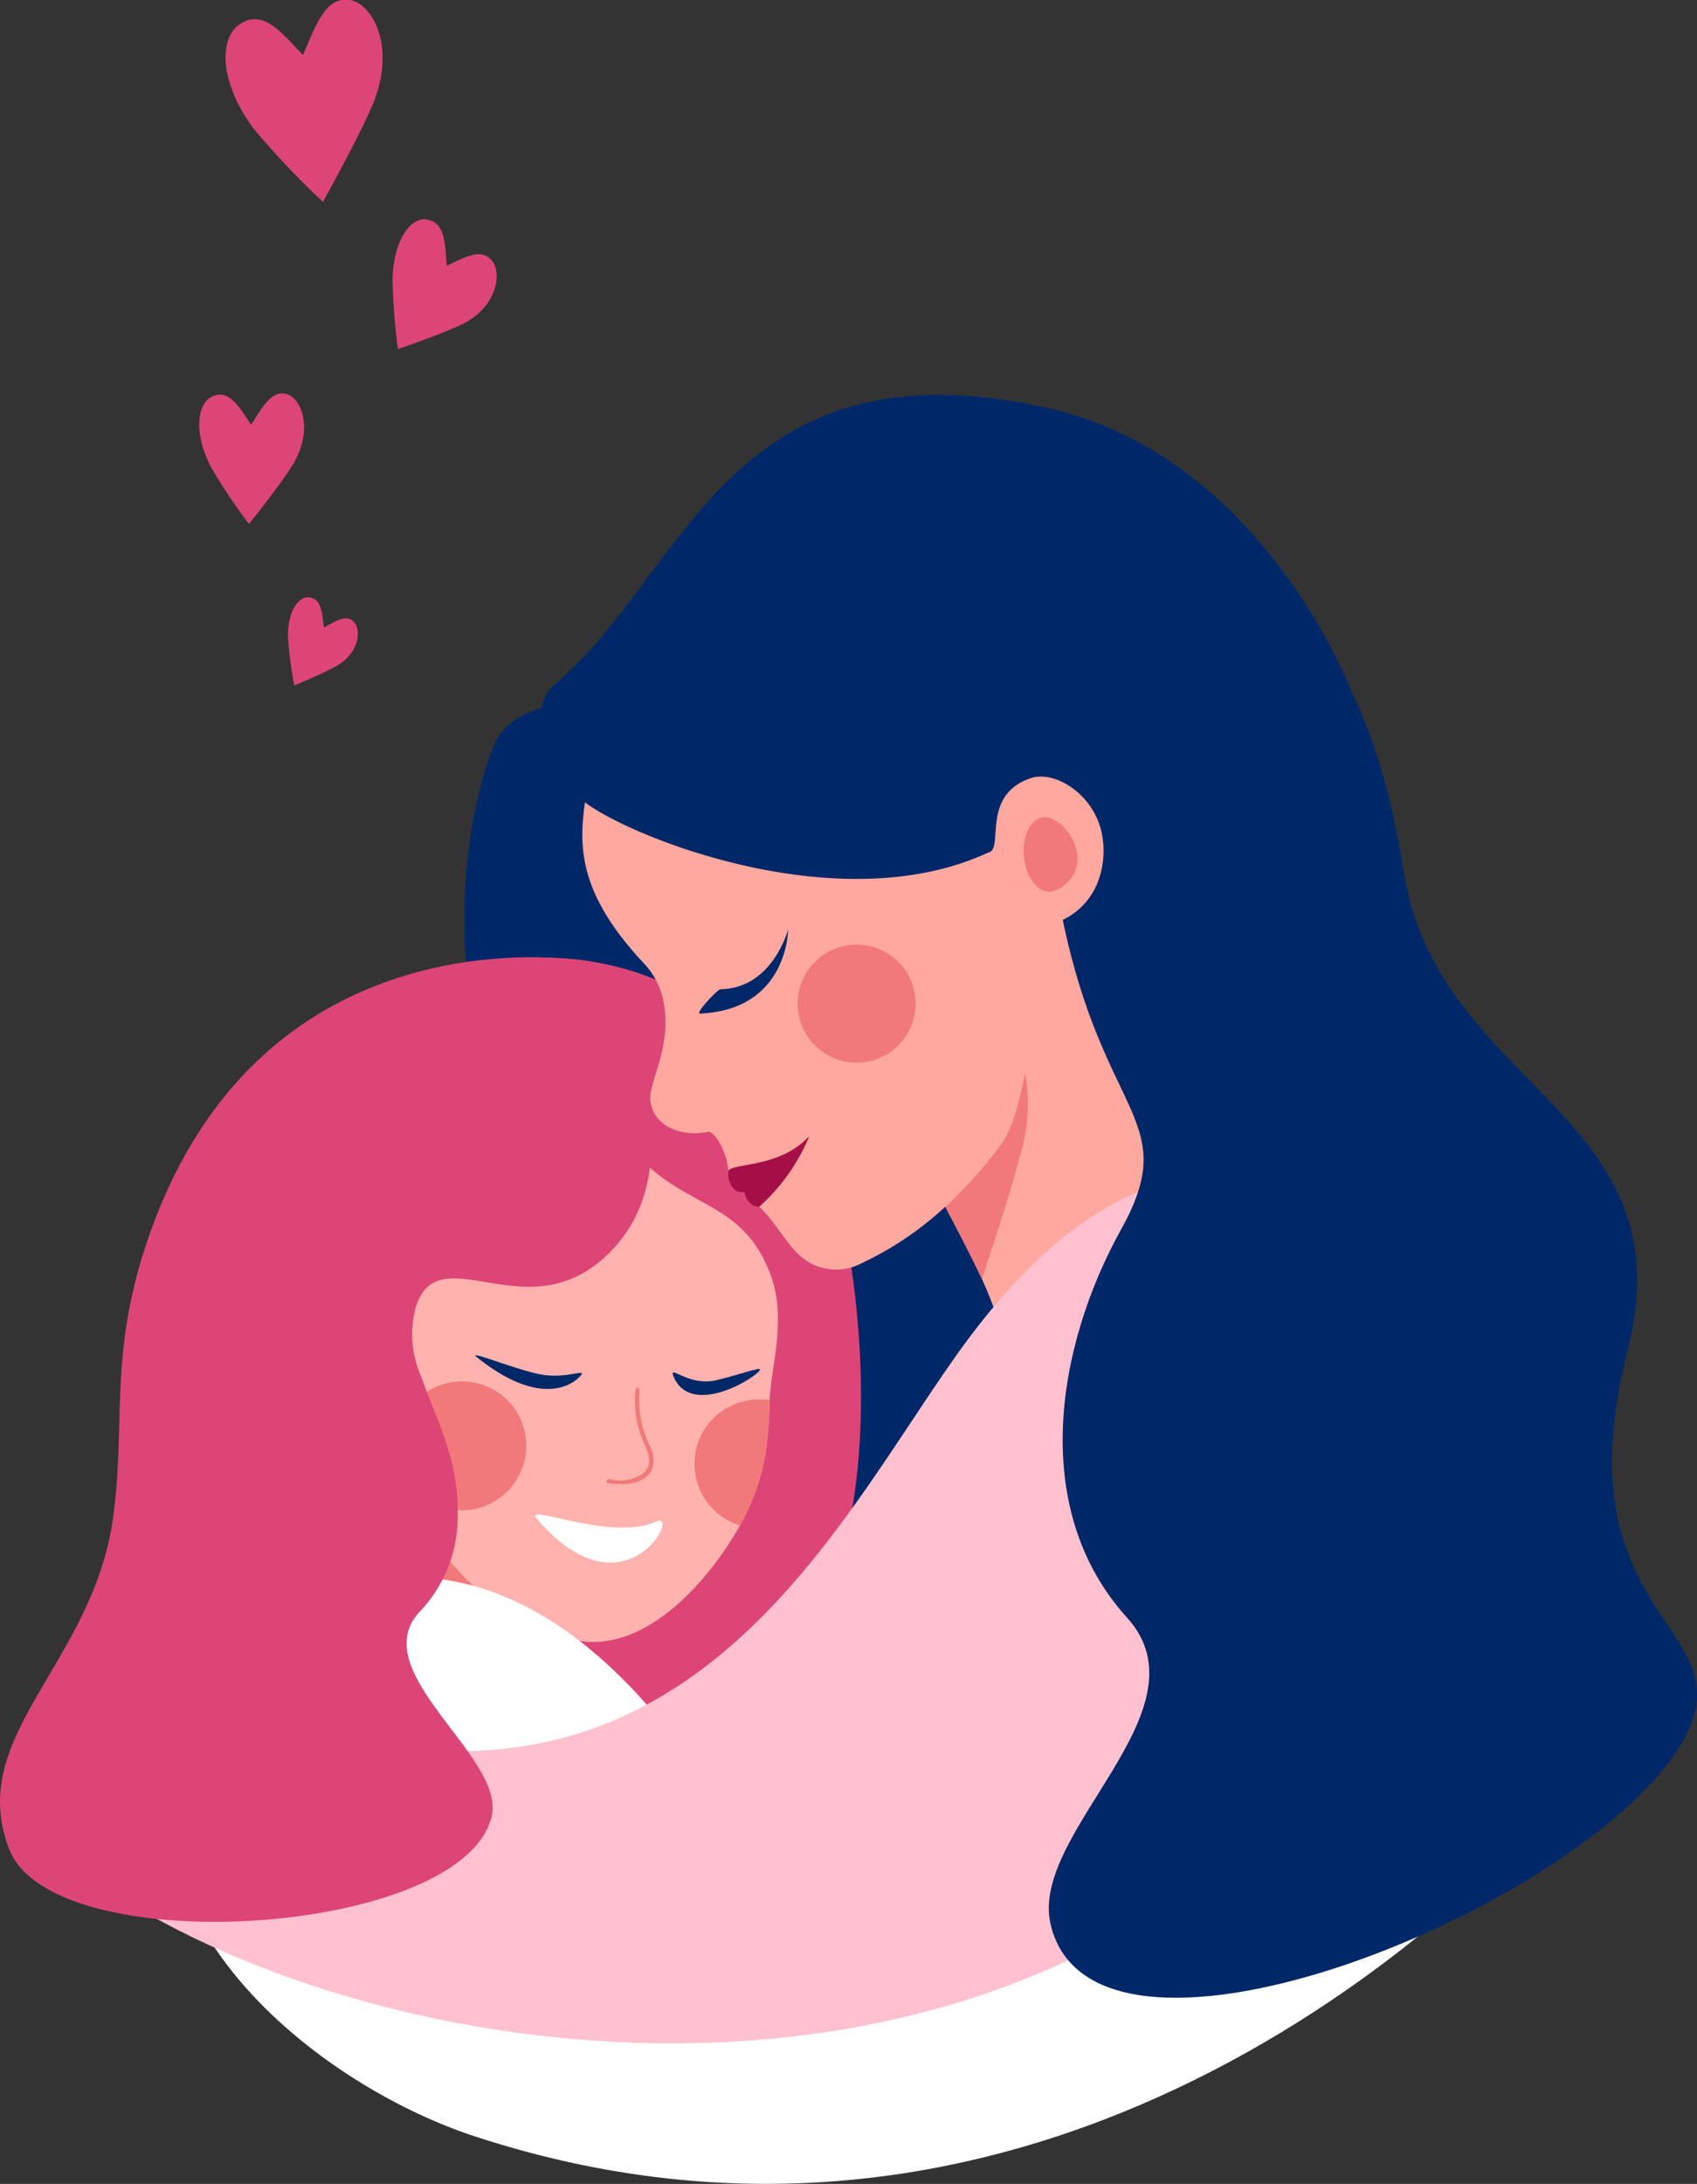 <?xml version="1.0" encoding="UTF-8"?> <svg xmlns="http://www.w3.org/2000/svg" viewBox="0 0 154.22 198.38"><rect x="0" y="0" width="154.22" height="198.38" fill="#333333" stroke="none"/> <defs> <style>.cls-1{fill:#002869;}.cls-2{fill:#dd4577;}.cls-3{fill:#f27979;}.cls-4{fill:#ffb2ae;}.cls-5{fill:#fff;}.cls-6{fill:#ffa89f;}.cls-7{fill:#a40f47;}.cls-8{fill:#ffc1d0;}</style> </defs> <title>Мама с дочей</title> <g id="Слой_2" data-name="Слой 2"> <g id="mother_day_card" data-name="mother day card"> <path class="cls-1" d="M52.66,62.27c-2.29,2.76-6.31,1.37-8,6-4,10.81-3.94,30.59,6.49,40,14.12,12.7,16.31,15.43,8.31,24.36s-23.44,14.5-6.5,32c6.68,6.9,53.81,19.65,66.08-4.34s9.12-81.87-10.23-89.76S52.66,62.27,52.66,62.27Z"></path> <path class="cls-2" d="M53.24,159.33c31.48.94,25.86-42.66,21.87-54.26-1.48-4.29-14.25-29.61-47.23-11.78C15,100.24,10.7,129.77,11.5,140.08,13.23,162.5,29,150.56,34,157.21,44.71,171.78,53.24,159.33,53.24,159.33Z"></path> <polygon class="cls-3" points="34.92 126.64 29.4 148.59 49.15 156.51 51.83 144.81 34.92 126.64"></polygon> <path class="cls-4" d="M69.94,127.2a37.77,37.77,0,0,1-.39,5,21,21,0,0,1-2.29,6.35c-3,5.28-8.37,11.17-14.21,10.56-10.32-1.09-20-14.59-18.84-27.8S51,89.77,54,98c4.67,12.8,12.24,9.07,15.73,17.06.73,1.67,1.34,3.73.69,8.23C70.21,124.75,70,126,69.94,127.2Z"></path> <path class="cls-3" d="M47.8,131.86a5.85,5.85,0,1,1-5.29-6.35A5.84,5.84,0,0,1,47.8,131.86Z"></path> <path class="cls-3" d="M69.55,132.22a21.81,21.81,0,0,1-2.29,6.35,5.85,5.85,0,0,1,2.26-11.42l.42,0A37.77,37.77,0,0,1,69.55,132.22Z"></path> <path class="cls-1" d="M52.73,125s-2.83,3.56-9.43-1.74c-.82-.67,3.3,1.07,5.73,1.57S53.46,124.21,52.73,125Z"></path> <path class="cls-1" d="M69,124.53c-.69.88-6.36,4.19-7.82.43-.38-1,1.47,1,3.9.42S69.47,124,69,124.53Z"></path> <path class="cls-3" d="M55.24,134.71c1.37.24,3.52.18,4.08-1.4a2.78,2.78,0,0,0-.28-2,9.37,9.37,0,0,1-.91-5c0-.24-.33-.34-.37-.1a9.06,9.06,0,0,0,.77,4.86c.37,1,.84,1.82,0,2.7a3.65,3.65,0,0,1-3.17.58c-.24,0-.34.33-.1.37Z"></path> <path class="cls-5" d="M48.64,137.77c-.34-1,7,2.23,11,.45C62,137.16,56.7,147.43,48.64,137.77Z"></path> <path class="cls-1" d="M96.58,83.56S61.46,80.44,53.15,72.88c-4.17-3.8-5.21-8.65-2.66-10.79,11.84-9.93,15.67-31.57,44.85-25,19.31,4.39,27.37,25.46,27.37,25.46S109.47,90.2,96.58,83.56Z"></path> <path class="cls-6" d="M78,114.89a4.88,4.88,0,0,1-5.54-1.06c-1.22-1.12-2.88-4.27-4.23-4.68a1.83,1.83,0,0,0-.32-1.44c-.44-.45-1.67-.5-1.7-1.11A6.16,6.16,0,0,0,65,103.22c-.23-.23-.43-.47-.75-.4-1.8.4-4.75-.15-5.14-2.79-.25-1.67,2.09-5,1.14-9.29a7,7,0,0,0-1.78-3.28c-6-6.42-5.84-10.7-5.31-14.58C57.21,76,76.28,83.73,89.79,77.45c1.53-.23-.75-5.21,3.9-6.77,1.9-.64,5.09,1,6.21,4.18.89,2.55.43,6.9-3.32,8.7,6.85,14.25,18.23,25.62,18.83,26.12,7.49,13.9-12.13,31.9-22.38,28.48-4.4-1.46-7.27-9.35-2.06-16.3,0,0,.66-1.88-5.06-12.25A29.87,29.87,0,0,1,78,114.89Z"></path> <path class="cls-3" d="M93.18,97.52a16.14,16.14,0,0,1-.55,7.67c-.79,3.24-3.4,11-3.4,11-1.18-2.48-2.32-4.63-3.32-6.54a44.31,44.31,0,0,0,5-5.59C92.42,102.1,93,97.88,93.18,97.52Z"></path> <path class="cls-3" d="M72.49,91.17a5.36,5.36,0,1,0,5.36-5.36A5.36,5.36,0,0,0,72.49,91.17Z"></path> <path class="cls-7" d="M67.86,108.2c-1.33.49-1.83-1.13-1.64-1.91.82-.67,4.67-.27,7.32-3.07C72.93,105,67.88,108.28,67.86,108.2Z"></path> <path class="cls-7" d="M67.64,108.27s.22,1.34,1.37,1.34a17.68,17.68,0,0,0,4.53-6.39C73.06,104.12,67.66,108.35,67.64,108.27Z"></path> <path class="cls-1" d="M71.62,84.44s0,7.29-8,7.63c-.47,0,1.4-2,1.82-2.21C70.21,89.82,71.62,84.44,71.62,84.44Z"></path> <path class="cls-3" d="M97.9,77.66A3.07,3.07,0,0,1,95.46,81c-1.15.11-2.23-1.32-2.41-3.19s.62-3.47,1.78-3.58S97.72,75.79,97.9,77.66Z"></path> <path class="cls-5" d="M59,155.1c13.08,15,16.12,35.53,58,14.17,0,0,35.38-18.45,25.52-6.56C133.23,174,94.48,210.83,43.2,194.08c-15.12-4.94-35.34-21.47-25.27-40.54C20.84,148,39.41,132.63,59,155.1Z"></path> <path class="cls-8" d="M87.05,122.92c-12.68,17.75-27.76,51.6-73.76,28.16,0,0-9.45,16.06-7.61,17.55,21,17.07,73.07,27.62,106.33,0,8.61-7.15,19.87-26.77,16.2-48.48C127.08,113.43,108.83,92.42,87.05,122.92Z"></path> <path class="cls-1" d="M96.58,83.56c3.75,18.09,10.87,18.12,5.28,28.16-5.85,10.54-8.37,25.37.56,35.22,7.63,8.42-8.93,19.5-6.94,27.88,4,16.85,49.36-1.86,57.57-16.88,5.69-10.41-11.43-10.66-5.14-35.25,5.57-21.78-17.25-23.69-20.36-43.61-2.42-15.5-8.21-27.28-25.92-37.55C116.73,66.4,112.11,83.88,96.58,83.56Z"></path> <path class="cls-2" d="M53.82,87.36s-29.13-5.51-40,24.14c-4.09,11.16-2.31,17.42-3.55,26.41C8.42,151.16-3.19,157.71.85,168s41.24,7.9,43.83-3c1.28-5.43-11.53-13.09-6.59-18.54a12.48,12.48,0,0,0,3.5-9c.09-4.09-1.39-7.47-2.61-10.54-.24-.63-.48-1.28-.73-1.93h0a9.47,9.47,0,0,1-.43-6.38c2.16-6.29,9.85,2.17,17.1-4.37C65.11,105,53.82,87.36,53.82,87.36Z"></path> <g id="heart"> <path class="cls-2" d="M26.16,35.84c-1.43-.51-2.26,1.08-3.34,2.74-1.1-1.63-2-3.27-3.54-2.56-1.27.58-1.8,3.11-.1,6.43a51.49,51.49,0,0,0,3.45,5.15s2.75-3.44,3.88-5.23C28.53,39.16,27.46,36.3,26.16,35.84Z"></path> <path class="cls-2" d="M44.74,23.72c-1-1.25-2.44-.37-4.14.42-.16-2-.12-3.91-1.8-4.2-1.35-.24-3,1.6-3.13,5.4a56.77,56.77,0,0,0,.49,6.37s4-1.36,5.79-2.23C45.18,27.91,45.62,24.86,44.74,23.72Z"></path> <path class="cls-2" d="M32.2,56.54c-.7-.8-1.64-.14-2.76.46-.18-1.35-.22-2.61-1.35-2.74-.92-.1-2,1.21-1.91,3.76a38.75,38.75,0,0,0,.56,4.25s2.62-1.08,3.8-1.75C32.65,59.33,32.84,57.26,32.2,56.54Z"></path> <path class="cls-2" d="M31.81,0c-2.22-.34-3.07,2.23-4.28,5-2-2.09-3.65-4.26-5.8-2.76C20,3.44,19.8,7.31,23.07,11.72a75.36,75.36,0,0,0,6.28,6.62s3.25-5.85,4.5-8.8C36.07,4.25,33.83.34,31.81,0Z"></path> </g> </g> </g> </svg> 